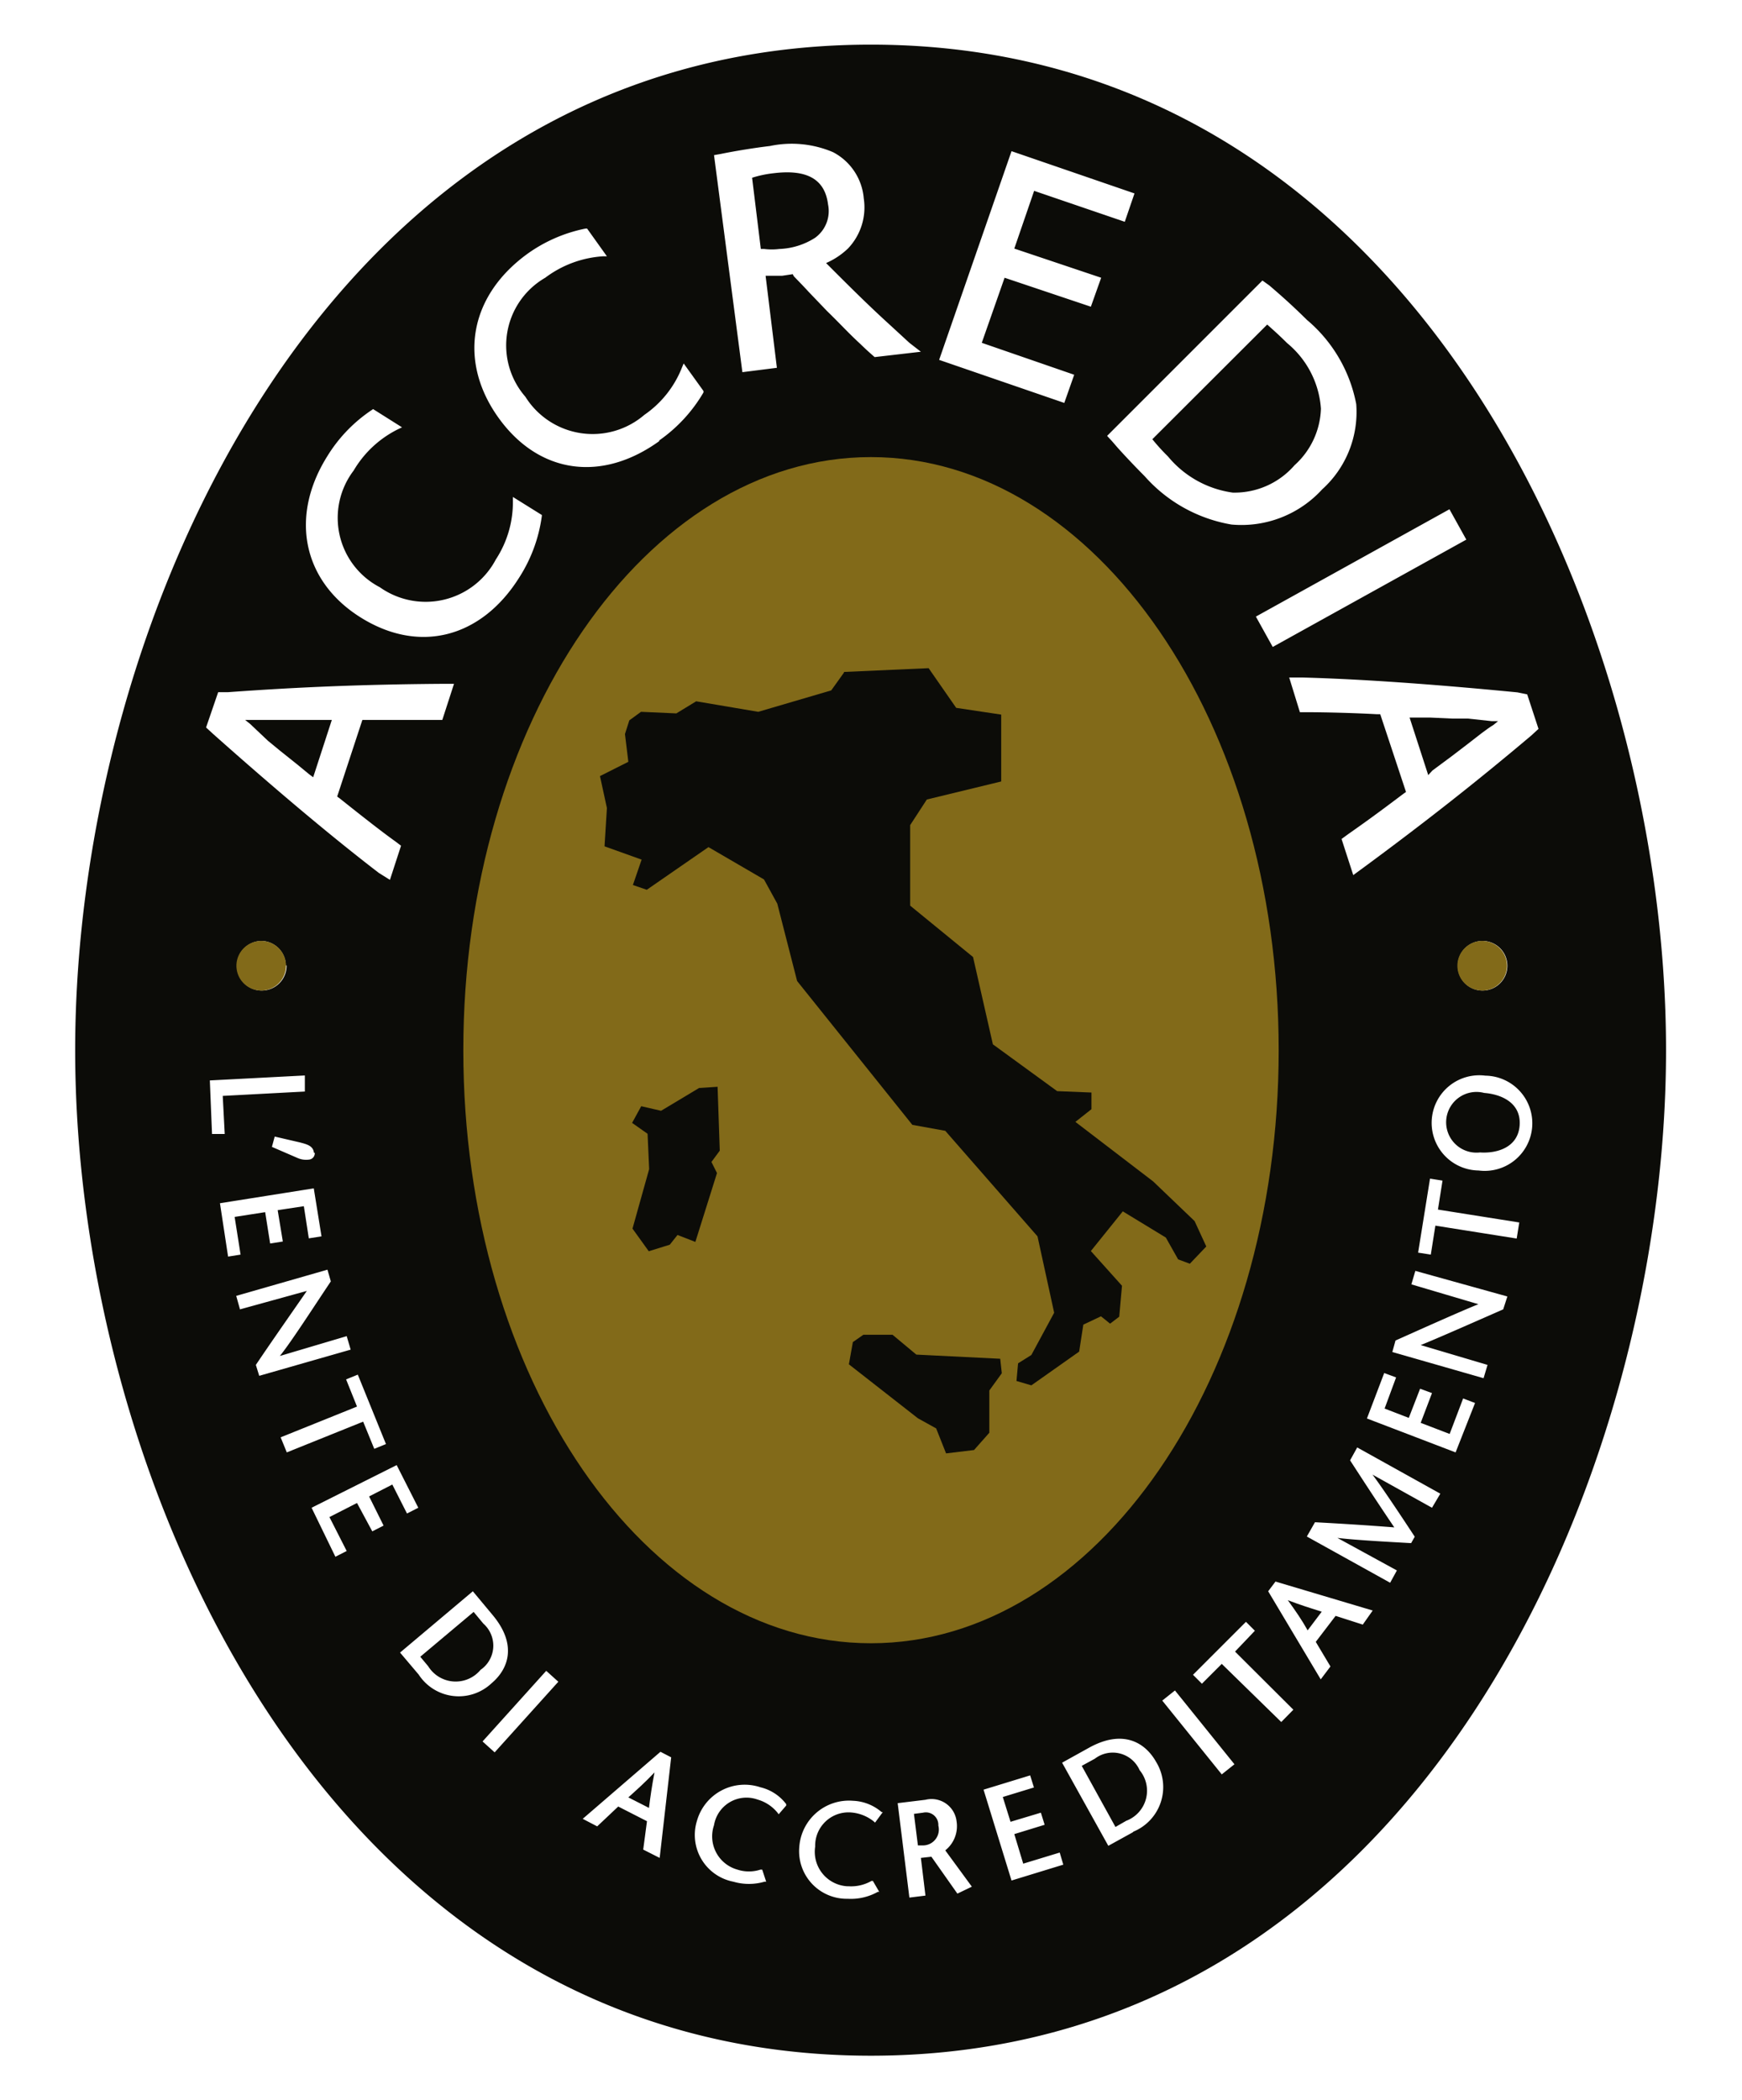 <svg id="Layer_1" data-name="Layer 1" xmlns="http://www.w3.org/2000/svg" viewBox="0 0 87.83 105.87"><defs><style>.cls-1{fill:#0c0c08;}.cls-2{fill:#826a19;}</style></defs><path class="cls-1" d="M32.72,91.13c.07-.56.15-1.12.28-1.79-.47.5-.9.88-1.32,1.26Z"/><path class="cls-1" d="M55.2,88.65l-.66.36,1.7,3.08.54-.31a1.62,1.62,0,0,0,.68-2.55A1.48,1.48,0,0,0,55.2,88.65Z"/><path class="cls-1" d="M41.75,10.31c-.15-1.23-1-1.79-2.73-1.58a5.55,5.55,0,0,0-1.1.23l.44,3.59.17,0a3.06,3.06,0,0,0,.76,0,3.58,3.58,0,0,0,1.8-.56A1.66,1.66,0,0,0,41.75,10.31Z"/><path class="cls-1" d="M66.64,81.24c-.54-.17-1.08-.34-1.71-.58.4.55.71,1,1,1.52Z"/><path class="cls-1" d="M46.54,91.37l-.46.06.2,1.59.27,0a.8.8,0,0,0,.76-1A.63.63,0,0,0,46.54,91.37Z"/><path class="cls-1" d="M24.37,81.84l-.49-.59-2.69,2.26.4.48a1.63,1.63,0,0,0,2.64.18A1.48,1.48,0,0,0,24.37,81.84Z"/><path class="cls-1" d="M72.22,38.84c.8-.59,1.19-.88,1.73-1.3s1-.79,1.35-1l.23-.19h-.32L74,36.22l-.8,0-1.08-.05-.8,0h-.25l.94,2.9Z"/><path class="cls-1" d="M43.91,2.25c-27.42,0-40.12,29-40.12,50.69s12.7,50.68,40.12,50.68S84,74.59,84,52.94,71.34,2.25,43.91,2.25ZM77,35l.57,1.74-.37.34c-2.75,2.32-5.29,4.32-8.41,6.62l-.56.41-.59-1.82.3-.22c.91-.64,1.51-1.07,2.82-2.06l.13-.09L69.59,36H69.4c-1.08-.06-2.57-.1-3.5-.1h-.36L65,34.15h.65c3,.08,6.64.34,10.86.75ZM76,48.67a1.25,1.25,0,1,1-1.24-1.24A1.25,1.25,0,0,1,76,48.67Zm-2.92-23,.85,1.53-9.76,5.41-.85-1.53ZM64,14.39c.82.7,1.32,1.17,1.9,1.74a7.34,7.34,0,0,1,2.48,4.24,5.25,5.25,0,0,1-1.72,4.3,5.51,5.51,0,0,1-4.57,1.77A7.53,7.53,0,0,1,57.71,24c-.34-.34-.87-.89-1.33-1.4-.17-.19-.25-.3-.48-.54l-.08-.09,7.83-7.83ZM51,7.62l6.2,2.13-.49,1.43L52.14,9.62l-1,2.91L55.52,14,55,15.46,50.65,14,49.5,17.28l4.66,1.61-.5,1.42-6.31-2.17ZM16.5,23a7.54,7.54,0,0,1,2.24-2.33l.07-.05,1.46.92-.19.09a5.35,5.35,0,0,0-2.25,2.09,3.94,3.94,0,0,0,1.32,5.88A4,4,0,0,0,25,28.2a5.27,5.27,0,0,0,.86-2.94v-.21l1.46.91V26a7.61,7.61,0,0,1-1.16,3.14c-1.9,3-5,3.83-7.95,2S14.59,26.05,16.5,23ZM11,34.89l.5,0c3.59-.26,6.82-.39,10.69-.42h.7l-.59,1.82h-.38c-1.1,0-1.85,0-3.49,0h-.16L17,40.15l.16.12c.84.67,2,1.59,2.77,2.14l.29.22-.56,1.72L19.1,44c-2.36-1.81-5.18-4.18-8.35-7l-.36-.33Zm4.87,23.22a.32.32,0,0,1-.28.34,1.08,1.08,0,0,1-.61-.09l-1.27-.55.14-.52,1.25.29C15.49,57.68,15.79,57.76,15.83,58.11Zm-1.42-9.44a1.25,1.25,0,1,1-1.25-1.24A1.25,1.25,0,0,1,14.41,48.67Zm-3.87,5.79,4.79-.25,0,.81-4.14.22.1,1.92-.64,0Zm.51,6.19,4.73-.75.39,2.42-.64.1-.25-1.62L14,61l.26,1.58-.64.1-.25-1.58-1.54.24.3,1.9-.63.1ZM12.9,68.8c.79-1.18,2.07-3,2.57-3.73L12.1,66l-.19-.68L16.51,64l.17.59c-.8,1.19-2,3.06-2.57,3.76l3.37-1,.2.68-4.61,1.32Zm1.25,3.65L18,70.9l-.55-1.37.59-.24,1.42,3.5-.59.24-.56-1.37-3.85,1.55Zm5.19,4.45-.57.29L18,75.76l-1.39.71.87,1.71-.57.29L15.71,76,20,73.85,21.09,76l-.57.29-.74-1.46-1.17.6Zm1.77,7.51-.94-1.11,3.67-3.09,1,1.2c1.23,1.47.82,2.7-.06,3.44A2.41,2.41,0,0,1,21.11,84.41Zm3.83,3.92-.61-.55,3.21-3.56.61.55Zm8.32,5.32-.83-.42.19-1.43-1.45-.74-1.06,1-.73-.38,3.92-3.38.54.28Zm0-71.43c-2.91,2.11-6.08,1.67-8.11-1.14S23.61,15,26.53,12.84a7.55,7.55,0,0,1,3-1.32l.07,0,1,1.4-.21,0A5.42,5.42,0,0,0,27.49,14a3.94,3.94,0,0,0-1,6,4,4,0,0,0,6,.91,5.21,5.21,0,0,0,1.9-2.4l.08-.19,1,1.39,0,.07A7.67,7.67,0,0,1,33.21,22.22Zm6,69.23-.06-.08a2,2,0,0,0-1-.66A1.66,1.66,0,0,0,36,92a1.74,1.74,0,0,0,1.18,2.24,1.86,1.86,0,0,0,1.16,0l.09,0,.2.61-.09,0a2.79,2.79,0,0,1-1.56,0,2.4,2.4,0,0,1-1.84-3.07,2.5,2.5,0,0,1,3.2-1.69,2.29,2.29,0,0,1,1.3.85l0,.07Zm.71-77.63-.53.08-.72,0-.12,0,.57,4.64-1.74.22L36,7.82l.34-.06c.77-.16,1.8-.32,2.48-.4A5.32,5.32,0,0,1,42,7.67,2.9,2.9,0,0,1,43.55,10a3,3,0,0,1-.79,2.52,3.76,3.76,0,0,1-1.11.74l.1.1c1,1,2,2,3.1,3l1,.92.58.45L44.1,18c-.31-.27-.43-.38-.71-.65-.65-.6-1-1-1.7-1.68l-.91-.95c-.33-.36-.6-.63-.76-.8Zm2.83,81.26a2.07,2.07,0,0,0,1.14-.27l.07,0,.32.55-.07,0a2.78,2.78,0,0,1-1.52.35,2.4,2.4,0,0,1-2.44-2.62A2.51,2.51,0,0,1,43,90.77a2.35,2.35,0,0,1,1.45.57l.06,0-.39.53-.08-.07a2.08,2.08,0,0,0-1.12-.44,1.68,1.68,0,0,0-1.82,1.72A1.74,1.74,0,0,0,42.73,95.08Zm5.47.37-1.31-1.86-.53.06.23,1.9-.81.1-.59-4.76,1.4-.17a1.27,1.27,0,0,1,1.57,1.09,1.56,1.56,0,0,1-.57,1.46L49,95.1ZM51,94.79l-1.41-4.58,2.35-.72.19.61-1.57.48.39,1.25,1.53-.46.19.61-1.53.47.45,1.49,1.84-.56.18.61Zm6.15-2.45-1.27.7-2.33-4.19,1.37-.76c1.67-.92,2.8-.29,3.37.72A2.43,2.43,0,0,1,57.11,92.34Zm4.45-2.9-3-3.72.64-.51,3,3.72Zm3-2.64L61.6,83.87l-1,1-.45-.45,2.67-2.67.45.45-1,1.05,2.94,2.93Zm4.11-4.91-1.37-.44-1,1.31L67.08,84l-.49.65-2.65-4.44.37-.49,4.9,1.46ZM72.2,76l-3-1.67c.54.72,1.52,2.2,2.13,3.13l0,0-.18.32h-.06c-1.07-.06-2.75-.15-3.66-.26l3,1.64-.34.62-4.2-2.33.41-.72h0c1.3.07,2.61.15,4,.26-.78-1.15-1.51-2.27-2.23-3.38l0,0,.36-.65,4.19,2.33Zm1.19-2.79-4.47-1.71.87-2.29.6.22L69.81,71l1.22.47L71.6,70l.6.22-.57,1.5,1.46.56.68-1.79.6.23ZM75.79,66c-1.3.57-3.38,1.49-4.16,1.8l3.37,1-.2.67-4.6-1.32.16-.58c1.32-.59,3.37-1.51,4.18-1.83l-3.38-1,.2-.68L76,65.35Zm.68-3.57-4.1-.65-.23,1.46-.64-.1.6-3.73.63.1-.23,1.46,4.1.65ZM74.55,59a2.4,2.4,0,1,1,.34-4.78A2.4,2.4,0,1,1,74.55,59Z"/><path class="cls-1" d="M13.51,37.34l.62.51.84.67.62.51.2.15.94-2.89h-.2l-2.17,0c-.69,0-1.32,0-1.7,0h-.3l.25.2Z"/><path class="cls-1" d="M74.83,55.09a1.53,1.53,0,1,0-.21,3c.89.06,1.93-.27,2-1.38S75.72,55.16,74.83,55.09Z"/><path class="cls-1" d="M62.15,24.83a4,4,0,0,0,3.12-1.38A4,4,0,0,0,66.6,20.6a4.7,4.7,0,0,0-1.71-3.31c-.3-.3-.58-.56-1-.93L58.1,22.14a10.34,10.34,0,0,0,.79.87A5.15,5.15,0,0,0,62.15,24.83Z"/><path class="cls-2" d="M11.92,48.67a1.25,1.25,0,1,0,1.24-1.24A1.25,1.25,0,0,0,11.92,48.67Z"/><path class="cls-2" d="M73.48,48.67a1.25,1.25,0,1,0,1.25-1.24A1.25,1.25,0,0,0,73.48,48.67Z"/><path class="cls-2" d="M23.36,52.94c0-16.51,9.2-29.9,20.55-29.9s20.56,13.39,20.56,29.9-9.2,29.89-20.56,29.89S23.36,69.45,23.36,52.94Z"/><path class="cls-1" d="M36.18,54.79,36.29,58l-.42.57.28.56L35.06,62.6l-.9-.35-.39.49-1.06.33-.82-1.14.84-3-.08-1.78-.78-.55.46-.84,1,.23,1.92-1.15.93-.06Zm6.38-20.92,4.26-.19,1.39,2,2.27.34,0,3.37-3.75.91-.84,1.29v4.06l3.17,2.59,1,4.4L53.3,55l1.73.07,0,.84-.81.64,3.92,3,2.09,2,.59,1.28-.83.87-.59-.22-.62-1.1-2.17-1.32-1.61,2,1.57,1.75-.14,1.56-.46.35-.46-.37-.89.42-.21,1.36L52,69.83l-.75-.22.08-.89L52,68.3l1.15-2.13-.84-3.85L47.66,57,46,56.7l-5.81-7.25-1-3.9-.67-1.22-2.8-1.63-3.11,2.15-.7-.24.44-1.28-1.87-.67.12-1.93-.35-1.61,1.43-.72L31.51,37l.22-.69.59-.43,1.78.08,1-.61,3.13.53,3.68-1.08.63-.88Zm.24,34.9L43,67.65l.53-.37,1.47,0,1.2,1,4.23.21.08.73-.63.87,0,2.13-.77.87-1.41.17L47.2,72l-.92-.51L42.8,68.77Z"/></svg>